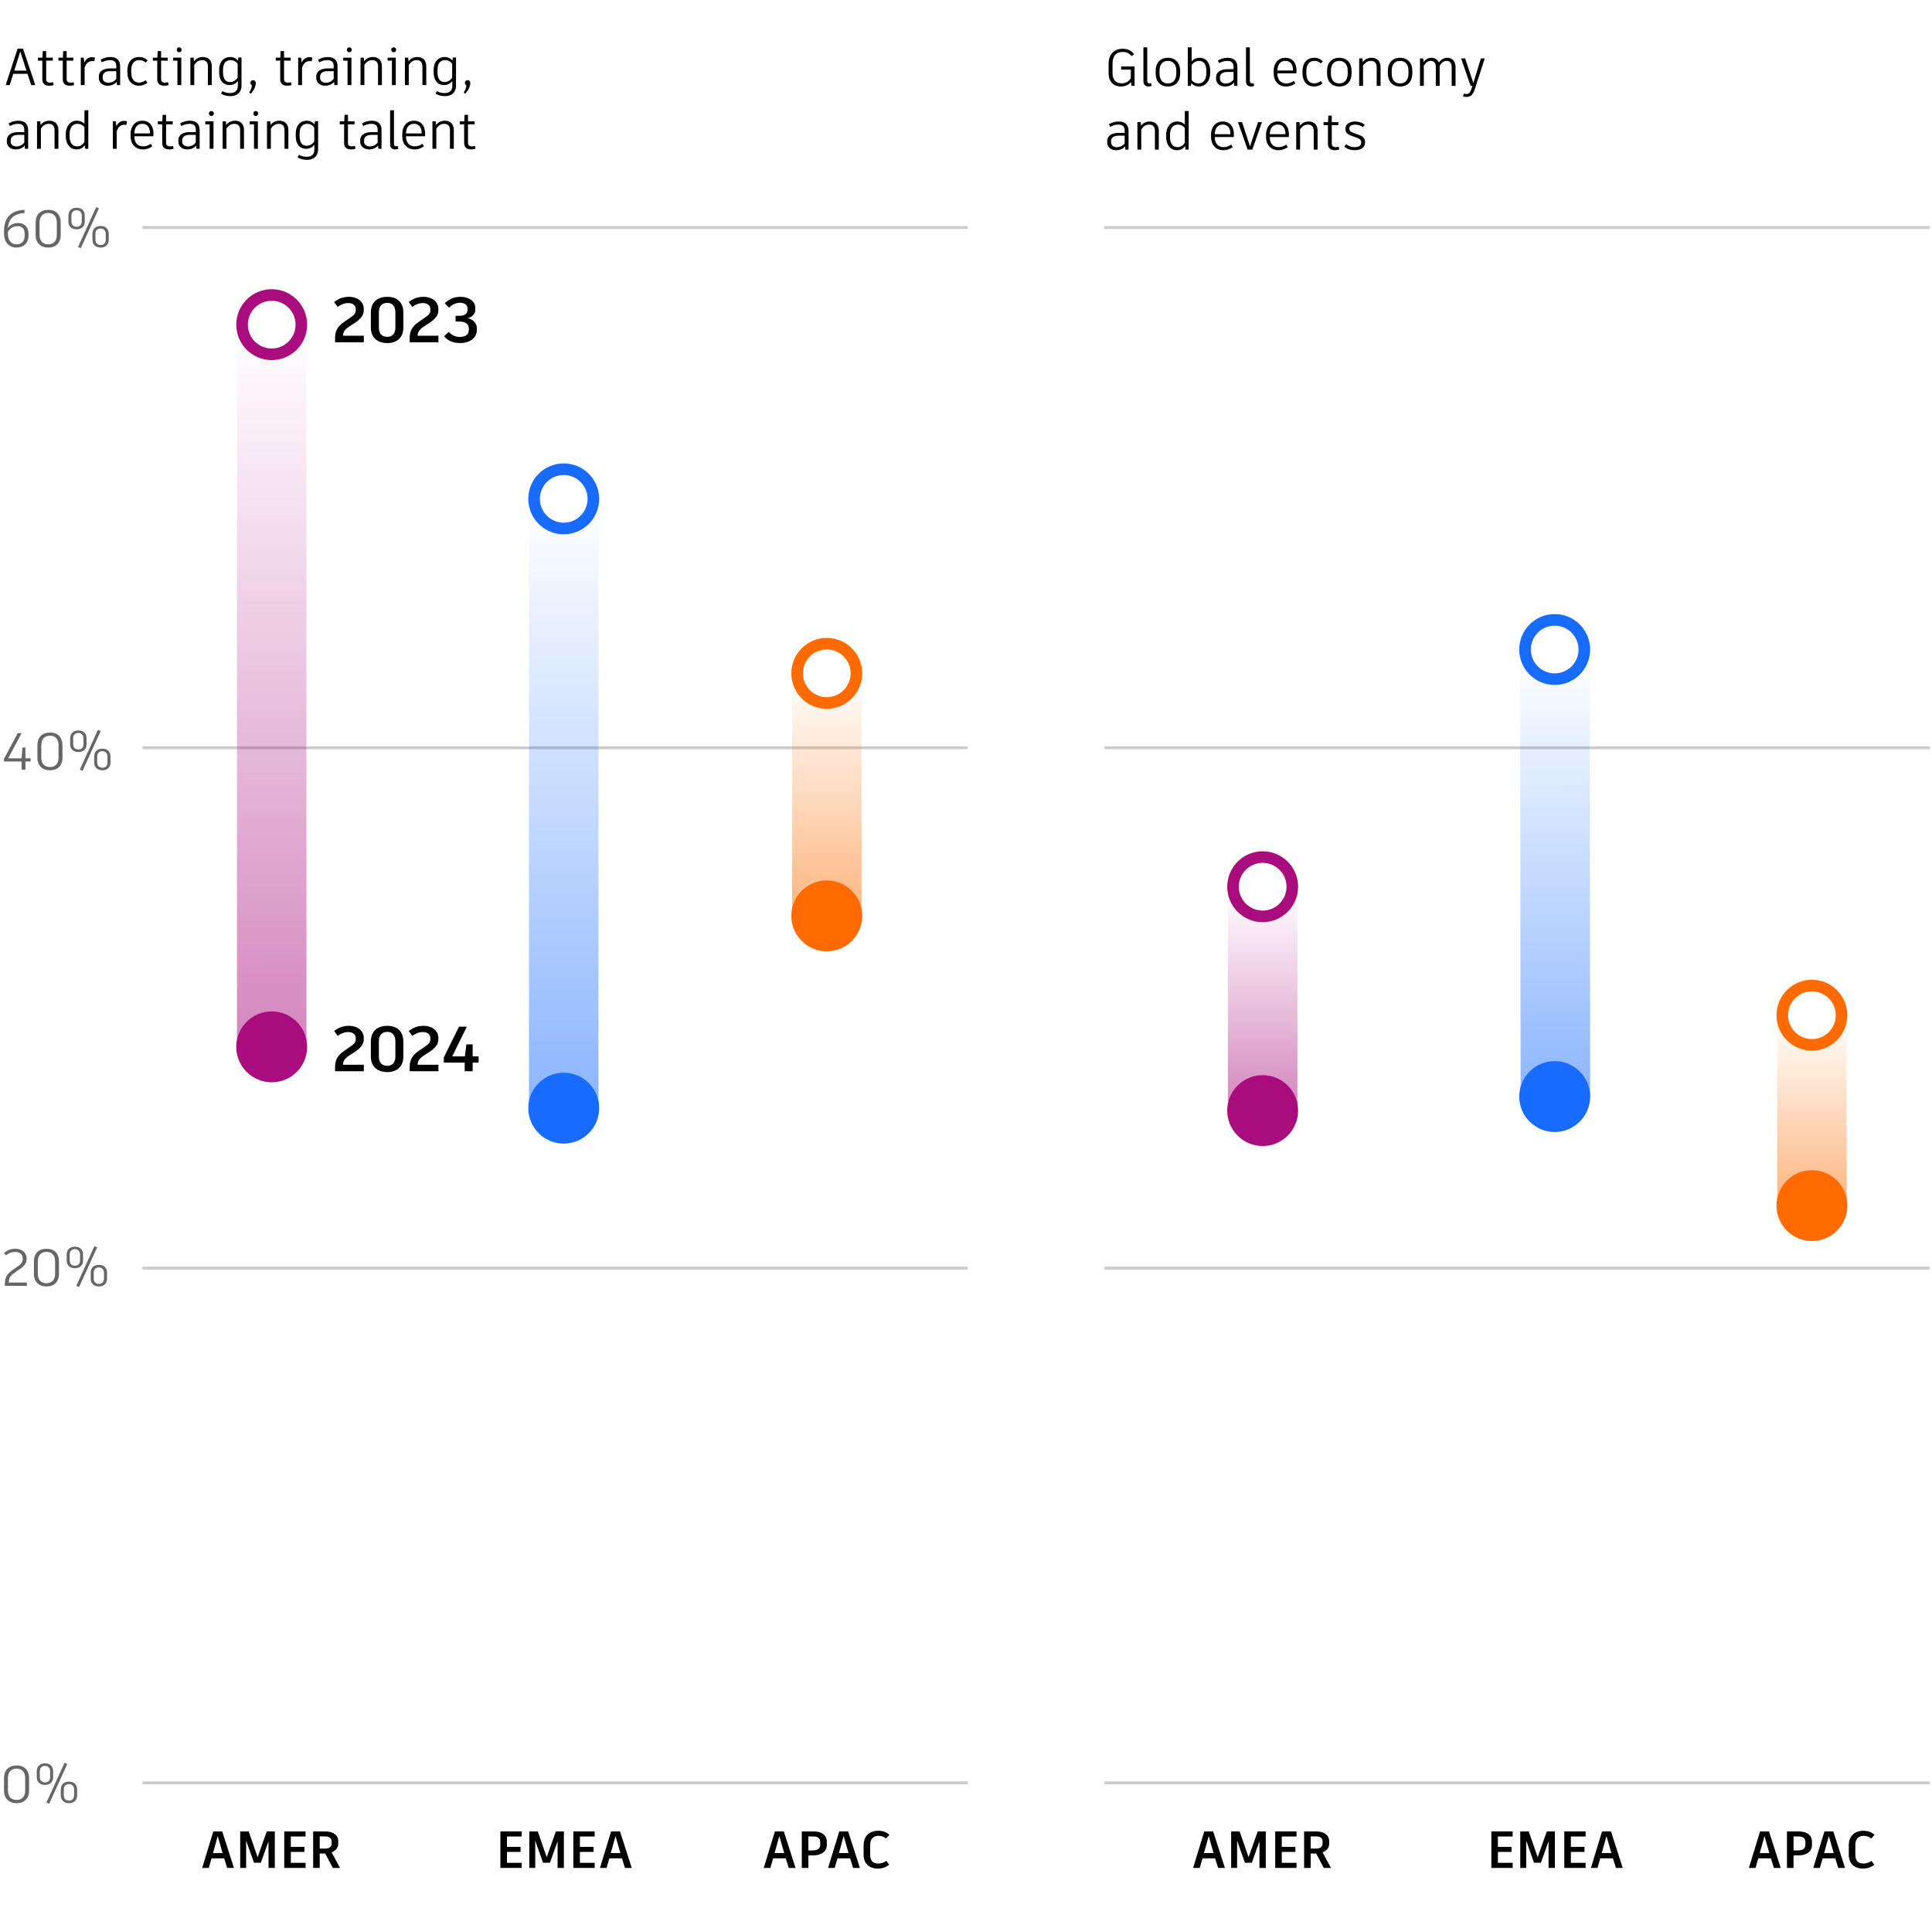 <?xml version="1.0" encoding="UTF-8"?><svg xmlns="http://www.w3.org/2000/svg" width="960" height="958" xmlns:xlink="http://www.w3.org/1999/xlink" viewBox="0 0 960 958"><defs><linearGradient id="uuid-c641d802-cd61-483d-9a63-18910b3fe7f5" x1="2391.938" y1="1310.969" x2="2753.691" y2="1310.969" gradientTransform="translate(-1175.96 -2230.611) rotate(90) scale(1 -1)" gradientUnits="userSpaceOnUse"><stop offset="0" stop-color="#a90c7c" stop-opacity="0"/><stop offset="1" stop-color="#a90c7c"/></linearGradient><linearGradient id="uuid-613954ee-34a1-44e4-b0f0-3cf4997732ac" x1="2525.302" y1="1586.774" x2="2645.825" y2="1586.774" gradientTransform="translate(-1175.96 -2190.703) rotate(90) scale(1 -1)" gradientUnits="userSpaceOnUse"><stop offset="0" stop-color="#ff6b00" stop-opacity="0"/><stop offset="1" stop-color="#ff6b00"/></linearGradient><linearGradient id="uuid-0a05491f-e4e8-4432-9af7-9419cb9922ce" x1="2435.525" y1="1456.071" x2="2738.302" y2="1456.071" gradientTransform="translate(-1175.96 -2187.627) rotate(90) scale(1 -1)" gradientUnits="userSpaceOnUse"><stop offset="0" stop-color="#186bff" stop-opacity="0"/><stop offset="1" stop-color="#186bff"/></linearGradient><linearGradient id="uuid-46537d21-d178-4962-99d5-59d0ef89e47b" x1="2613.892" y1="1803.37" x2="2723.62" y2="1803.37" gradientTransform="translate(-1175.96 -2171.735) rotate(90) scale(1 -1)" xlink:href="#uuid-c641d802-cd61-483d-9a63-18910b3fe7f5"/><linearGradient id="uuid-288d4377-9968-41bc-bd78-1c23c5e9dfcf" x1="2630.194" y1="2076.293" x2="2724.802" y2="2076.293" gradientTransform="translate(-1175.96 -2125.703) rotate(90) scale(1 -1)" xlink:href="#uuid-613954ee-34a1-44e4-b0f0-3cf4997732ac"/><linearGradient id="uuid-4cfce569-edc0-4bc7-bd5a-e581a4b6307f" x1="2491.032" y1="1948.676" x2="2750.616" y2="1948.676" gradientTransform="translate(-1178.422 -1811.271) rotate(89.936) scale(.858 -1)" xlink:href="#uuid-0a05491f-e4e8-4432-9af7-9419cb9922ce"/></defs><g id="uuid-28febecc-dae0-4827-ba22-1f53b7d6dbe3"><rect width="960" height="958" fill="#fff" stroke-width="0"/></g><g id="uuid-b6682db8-22ed-4661-98d4-626fef57d43b"><path d="M70.765,885.934h410.094" fill="none" stroke="#ccc" stroke-miterlimit="10" stroke-width="1.439"/><path d="M70.765,630.158h410.094" fill="none" stroke="#ccc" stroke-miterlimit="10" stroke-width="1.439"/><path d="M70.765,371.602h410.094" fill="none" stroke="#ccc" stroke-miterlimit="10" stroke-width="1.439"/><path d="M70.765,113.046h410.094" fill="none" stroke="#ccc" stroke-miterlimit="10" stroke-width="1.439"/><path d="M548.768,885.934h410.094" fill="none" stroke="#ccc" stroke-miterlimit="10" stroke-width="1.439"/><path d="M548.768,630.158h410.094" fill="none" stroke="#ccc" stroke-miterlimit="10" stroke-width="1.439"/><path d="M548.768,371.602h410.094" fill="none" stroke="#ccc" stroke-miterlimit="10" stroke-width="1.439"/><path d="M548.768,113.046h410.094" fill="none" stroke="#ccc" stroke-miterlimit="10" stroke-width="1.439"/></g><g id="uuid-44edcd94-b09d-4e74-b550-b974dc6db677"><line x1="135.01" y1="161.327" x2="135.01" y2="523.079" fill="none" opacity=".5" stroke="url(#uuid-c641d802-cd61-483d-9a63-18910b3fe7f5)" stroke-miterlimit="10" stroke-width="34.533"/><path d="M135.01,176.061c-8.124,0-14.733-6.609-14.733-14.734s6.609-14.733,14.733-14.733,14.734,6.609,14.734,14.733-6.609,14.734-14.734,14.734Z" fill="#fff" stroke-width="0"/><path d="M135.01,149.471c6.537,0,11.856,5.319,11.856,11.856s-5.319,11.856-11.856,11.856-11.856-5.319-11.856-11.856,5.319-11.856,11.856-11.856M135.01,143.715c-9.727,0-17.612,7.885-17.612,17.612s7.885,17.612,17.612,17.612,17.612-7.885,17.612-17.612-7.885-17.612-17.612-17.612h0Z" fill="#a90c7c" stroke-width="0"/><circle cx="135.01" cy="520.21" r="17.612" fill="#a90c7c" stroke-width="0"/><line x1="410.814" y1="334.599" x2="410.814" y2="455.121" fill="none" opacity=".5" stroke="url(#uuid-613954ee-34a1-44e4-b0f0-3cf4997732ac)" stroke-miterlimit="10" stroke-width="34.533"/><path d="M410.815,349.332c-8.124,0-14.733-6.609-14.733-14.733s6.609-14.734,14.733-14.734,14.733,6.609,14.733,14.734-6.609,14.733-14.733,14.733Z" fill="#fff" stroke-width="0"/><path d="M410.815,322.742c6.537,0,11.856,5.319,11.856,11.856s-5.319,11.856-11.856,11.856-11.856-5.319-11.856-11.856,5.319-11.856,11.856-11.856M410.815,316.987c-9.727,0-17.612,7.885-17.612,17.612s7.885,17.612,17.612,17.612,17.612-7.885,17.612-17.612-7.885-17.612-17.612-17.612h0Z" fill="#ff6b00" stroke-width="0"/><circle cx="410.815" cy="455.122" r="17.612" fill="#ff6b00" stroke-width="0"/><line x1="280.111" y1="247.898" x2="280.111" y2="550.675" fill="none" opacity=".5" stroke="url(#uuid-0a05491f-e4e8-4432-9af7-9419cb9922ce)" stroke-miterlimit="10" stroke-width="34.533"/><path d="M280.111,262.631c-8.124,0-14.733-6.609-14.733-14.733s6.609-14.733,14.733-14.733,14.734,6.609,14.734,14.733-6.609,14.733-14.734,14.733Z" fill="#fff" stroke-width="0"/><path d="M280.111,236.042c6.537,0,11.856,5.319,11.856,11.856s-5.319,11.856-11.856,11.856-11.856-5.319-11.856-11.856,5.319-11.856,11.856-11.856M280.111,230.286c-9.727,0-17.612,7.885-17.612,17.612s7.885,17.612,17.612,17.612,17.612-7.885,17.612-17.612-7.885-17.612-17.612-17.612h0Z" fill="#186bff" stroke-width="0"/><circle cx="280.111" cy="550.675" r="17.612" fill="#186bff" stroke-width="0"/><line x1="627.411" y1="442.157" x2="627.411" y2="551.885" fill="none" opacity=".5" stroke="url(#uuid-46537d21-d178-4962-99d5-59d0ef89e47b)" stroke-miterlimit="10" stroke-width="34.533"/><path d="M627.41,455.376c-8.124,0-14.733-6.609-14.733-14.734s6.609-14.733,14.733-14.733,14.733,6.609,14.733,14.733-6.609,14.734-14.733,14.734Z" fill="#fff" stroke-width="0"/><path d="M627.41,428.786c6.537,0,11.856,5.319,11.856,11.856s-5.319,11.856-11.856,11.856-11.856-5.319-11.856-11.856,5.319-11.856,11.856-11.856M627.41,423.03c-9.727,0-17.612,7.885-17.612,17.612s7.885,17.612,17.612,17.612,17.612-7.885,17.612-17.612-7.885-17.612-17.612-17.612h0Z" fill="#a90c7c" stroke-width="0"/><circle cx="627.411" cy="551.885" r="17.612" fill="#a90c7c" stroke-width="0"/><line x1="900.333" y1="504.491" x2="900.333" y2="599.098" fill="none" opacity=".5" stroke="url(#uuid-288d4377-9968-41bc-bd78-1c23c5e9dfcf)" stroke-miterlimit="10" stroke-width="34.533"/><path d="M900.336,519.225c-8.124,0-14.733-6.609-14.733-14.733s6.609-14.734,14.733-14.734,14.733,6.609,14.733,14.734-6.609,14.733-14.733,14.733Z" fill="#fff" stroke-width="0"/><path d="M900.336,492.635c6.538,0,11.856,5.319,11.856,11.856s-5.319,11.856-11.856,11.856-11.856-5.319-11.856-11.856,5.319-11.856,11.856-11.856M900.336,486.879c-9.727,0-17.612,7.885-17.612,17.612s7.885,17.612,17.612,17.612,17.612-7.885,17.612-17.612-7.885-17.612-17.612-17.612h0Z" fill="#ff6b00" stroke-width="0"/><circle cx="900.336" cy="599.098" r="17.612" fill="#ff6b00" stroke-width="0"/><line x1="772.63" y1="323.369" x2="772.878" y2="546.04" fill="none" opacity=".5" stroke="url(#uuid-4cfce569-edc0-4bc7-bd5a-e581a4b6307f)" stroke-miterlimit="10" stroke-width="34.533"/><path d="M772.512,337.499c-8.124,0-14.733-6.609-14.733-14.733s6.609-14.733,14.733-14.733,14.733,6.609,14.733,14.733-6.609,14.733-14.733,14.733Z" fill="#fff" stroke-width="0"/><path d="M772.512,310.91c6.537,0,11.856,5.319,11.856,11.856s-5.319,11.856-11.856,11.856-11.856-5.319-11.856-11.856,5.319-11.856,11.856-11.856M772.512,305.154c-9.727,0-17.612,7.885-17.612,17.612s7.885,17.612,17.612,17.612,17.612-7.885,17.612-17.612-7.885-17.612-17.612-17.612h0Z" fill="#186bff" stroke-width="0"/><circle cx="772.512" cy="544.916" r="17.612" fill="#186bff" stroke-width="0"/></g><g id="uuid-bec47d2f-9dc6-41aa-9857-902883588dc2"><path d="M603.779,923.459h-6.266l-1.373,4.765h-3.288l5.541-18.126h4.428l5.826,18.126h-3.366l-1.502-4.765ZM598.238,920.844h4.765l-2.408-8.468-2.356,8.468Z" fill="#000" stroke-width="0"/><path d="M628.951,910.098v18.126h-3.134v-13.231l-3.78,10.616v.025h-3.444l-3.884-10.979v13.568h-2.952v-18.126h4.221l4.428,12.792,4.532-12.74v-.052h4.014Z" fill="#000" stroke-width="0"/><path d="M636.909,912.61v5.153h6.759v2.512h-6.759v5.411h7.328v2.538h-10.591v-18.126h10.591v2.512h-7.328Z" fill="#000" stroke-width="0"/><path d="M653.99,921.051h-2.719v7.173h-3.263v-18.126h6.111c3.807,0,6.344,1.812,6.344,4.79v1.347c0,2.019-1.269,3.47-3.288,4.247l4.169,7.742h-3.573l-3.781-7.173ZM651.271,918.617h2.745c1.941,0,3.159-.881,3.159-2.46v-1.113c0-1.632-1.243-2.486-3.186-2.486h-2.719v6.06Z" fill="#000" stroke-width="0"/><path d="M879.952,923.461h-6.266l-1.373,4.765h-3.288l5.541-18.126h4.428l5.826,18.126h-3.366l-1.502-4.765ZM874.411,920.846h4.765l-2.408-8.468-2.356,8.468Z" fill="#000" stroke-width="0"/><path d="M900.361,915.279v1.502c0,3.314-2.745,5.231-6.889,5.231h-2.278v6.215h-3.263v-18.126h5.981c3.91,0,6.448,1.839,6.448,5.179ZM897.098,915.434c0-1.968-1.295-2.848-3.341-2.848h-2.563v6.939h2.175c2.331,0,3.729-.855,3.729-2.927v-1.165Z" fill="#000" stroke-width="0"/><path d="M911.924,923.461h-6.266l-1.373,4.765h-3.288l5.541-18.126h4.428l5.826,18.126h-3.366l-1.502-4.765ZM906.383,920.846h4.765l-2.408-8.468-2.356,8.468Z" fill="#000" stroke-width="0"/><path d="M918.645,921.752v-4.765c0-4.428,2.745-7.225,7.276-7.225,2.563,0,4.169.855,5.567,1.969l-1.657,1.864c-1.036-.751-2.149-1.321-3.807-1.321-2.642,0-4.117,1.632-4.117,4.532v4.894c0,2.849,1.32,4.351,3.962,4.351,1.786,0,3.056-.622,4.091-1.321l1.373,1.942c-1.218.958-3.159,1.891-5.542,1.891-4.557,0-7.146-2.719-7.146-6.811Z" fill="#000" stroke-width="0"/><path d="M744.306,912.61v5.153h6.759v2.512h-6.759v5.411h7.328v2.538h-10.591v-18.126h10.591v2.512h-7.328Z" fill="#000" stroke-width="0"/><path d="M772.599,910.098v18.126h-3.134v-13.231l-3.78,10.616v.025h-3.444l-3.884-10.979v13.568h-2.952v-18.126h4.221l4.428,12.792,4.532-12.74v-.052h4.014Z" fill="#000" stroke-width="0"/><path d="M780.557,912.61v5.153h6.759v2.512h-6.759v5.411h7.328v2.538h-10.591v-18.126h10.591v2.512h-7.328Z" fill="#000" stroke-width="0"/><path d="M801.444,923.459h-6.266l-1.373,4.765h-3.288l5.541-18.126h4.428l5.826,18.126h-3.366l-1.502-4.765ZM795.903,920.844h4.765l-2.408-8.468-2.356,8.468Z" fill="#000" stroke-width="0"/><path d="M111.378,923.461h-6.266l-1.373,4.765h-3.288l5.541-18.126h4.428l5.826,18.126h-3.366l-1.502-4.765ZM105.837,920.846h4.765l-2.408-8.468-2.356,8.468Z" fill="#000" stroke-width="0"/><path d="M136.551,910.1v18.126h-3.134v-13.231l-3.78,10.616v.025h-3.444l-3.884-10.979v13.568h-2.952v-18.126h4.221l4.428,12.792,4.532-12.74v-.052h4.014Z" fill="#000" stroke-width="0"/><path d="M144.509,912.612v5.153h6.759v2.512h-6.759v5.411h7.328v2.538h-10.591v-18.126h10.591v2.512h-7.328Z" fill="#000" stroke-width="0"/><path d="M161.589,921.053h-2.719v7.173h-3.263v-18.126h6.111c3.807,0,6.344,1.812,6.344,4.79v1.347c0,2.019-1.269,3.47-3.288,4.247l4.169,7.742h-3.573l-3.781-7.173ZM158.87,918.619h2.745c1.941,0,3.159-.881,3.159-2.46v-1.113c0-1.632-1.243-2.486-3.186-2.486h-2.719v6.06Z" fill="#000" stroke-width="0"/><path d="M390.432,923.459h-6.266l-1.373,4.765h-3.288l5.541-18.126h4.428l5.826,18.126h-3.366l-1.502-4.765ZM384.891,920.844h4.765l-2.408-8.468-2.356,8.468Z" fill="#000" stroke-width="0"/><path d="M410.841,915.277v1.502c0,3.314-2.745,5.231-6.889,5.231h-2.278v6.215h-3.263v-18.126h5.981c3.91,0,6.448,1.839,6.448,5.179ZM407.578,915.432c0-1.968-1.295-2.848-3.341-2.848h-2.563v6.939h2.175c2.331,0,3.729-.855,3.729-2.927v-1.165Z" fill="#000" stroke-width="0"/><path d="M422.405,923.459h-6.266l-1.373,4.765h-3.288l5.541-18.126h4.428l5.826,18.126h-3.366l-1.502-4.765ZM416.863,920.844h4.765l-2.408-8.468-2.356,8.468Z" fill="#000" stroke-width="0"/><path d="M429.125,921.75v-4.765c0-4.428,2.745-7.225,7.276-7.225,2.563,0,4.169.855,5.567,1.969l-1.657,1.864c-1.036-.751-2.149-1.321-3.807-1.321-2.642,0-4.117,1.632-4.117,4.532v4.894c0,2.849,1.32,4.351,3.962,4.351,1.786,0,3.056-.622,4.091-1.321l1.373,1.942c-1.218.958-3.159,1.891-5.542,1.891-4.557,0-7.146-2.719-7.146-6.811Z" fill="#000" stroke-width="0"/><path d="M251.905,912.61v5.153h6.759v2.512h-6.759v5.411h7.328v2.538h-10.591v-18.126h10.591v2.512h-7.328Z" fill="#000" stroke-width="0"/><path d="M280.197,910.098v18.126h-3.134v-13.231l-3.78,10.616v.025h-3.444l-3.884-10.979v13.568h-2.952v-18.126h4.221l4.428,12.792,4.532-12.74v-.052h4.014Z" fill="#000" stroke-width="0"/><path d="M288.156,912.61v5.153h6.759v2.512h-6.759v5.411h7.328v2.538h-10.591v-18.126h10.591v2.512h-7.328Z" fill="#000" stroke-width="0"/><path d="M309.042,923.459h-6.266l-1.373,4.765h-3.288l5.541-18.126h4.428l5.826,18.126h-3.366l-1.502-4.765ZM303.501,920.844h4.765l-2.408-8.468-2.356,8.468Z" fill="#000" stroke-width="0"/><path d="M13.652,36.696h-7.069l-1.761,5.593h-1.994l5.931-18.126h2.667l6.11,18.126h-2.019l-1.864-5.593ZM7.101,35.09h6.033l-3.056-9.504-2.978,9.504Z" fill="#000" stroke-width="0"/><path d="M26.649,42.288c-.544.155-1.32.31-2.098.31-2.253,0-3.522-1.035-3.522-3.185v-9.271h-2.175v-1.502h2.227l.155-3.236h1.709v3.236h3.289v1.502h-3.289v9.192c0,1.14.674,1.735,1.942,1.735.621,0,1.113-.103,1.527-.207l.233,1.424Z" fill="#000" stroke-width="0"/><path d="M36.825,42.288c-.544.155-1.32.31-2.098.31-2.253,0-3.522-1.035-3.522-3.185v-9.271h-2.175v-1.502h2.227l.155-3.236h1.709v3.236h3.289v1.502h-3.289v9.192c0,1.14.674,1.735,1.942,1.735.621,0,1.113-.103,1.527-.207l.233,1.424Z" fill="#000" stroke-width="0"/><path d="M47.181,28.642l-.336,1.812c-.26-.077-.57-.103-.933-.103-1.709,0-3.107.855-3.858,3.314v8.623h-1.916v-13.646h1.45l.31,2.46c.803-1.941,2.331-2.692,3.78-2.692.699,0,1.166.129,1.502.232Z" fill="#000" stroke-width="0"/><path d="M59.699,32.914v9.374h-1.58l-.129-1.605c-1.218,1.347-2.693,1.916-4.481,1.916-2.33,0-4.401-1.424-4.401-3.807v-.855c0-2.356,2.123-3.936,5.516-3.936h3.159v-1.14c0-1.993-.984-2.978-3.056-2.978-1.605,0-2.797.414-4.117,1.088l-.622-1.295c1.27-.751,2.9-1.347,4.868-1.347,3.289,0,4.843,1.787,4.843,4.583ZM57.782,39.181v-3.807h-3.03c-2.356,0-3.728.933-3.728,2.719v.57c0,1.476,1.088,2.434,2.797,2.434,1.579,0,2.978-.621,3.962-1.916Z" fill="#000" stroke-width="0"/><path d="M63.295,36.022v-1.139c0-3.755,1.994-6.552,5.826-6.552,1.762,0,3.107.596,4.273,1.709l-.984,1.088c-.906-.803-1.864-1.243-3.237-1.243-2.563,0-3.961,1.916-3.961,4.945v1.218c0,3.107,1.346,4.997,3.909,4.997,1.398,0,2.383-.544,3.263-1.19l.881,1.242c-1.062.855-2.563,1.502-4.169,1.502-3.755,0-5.801-2.744-5.801-6.577Z" fill="#000" stroke-width="0"/><path d="M83.757,42.288c-.544.155-1.32.31-2.098.31-2.253,0-3.522-1.035-3.522-3.185v-9.271h-2.175v-1.502h2.227l.155-3.236h1.709v3.236h3.289v1.502h-3.289v9.192c0,1.14.674,1.735,1.942,1.735.621,0,1.113-.103,1.527-.207l.233,1.424Z" fill="#000" stroke-width="0"/><path d="M90.077,28.642v13.646h-1.917v-12.145h-2.148v-1.502h4.065ZM87.798,24.732c0-.673.544-1.217,1.217-1.217.699,0,1.243.544,1.243,1.217,0,.699-.544,1.243-1.243,1.243-.673,0-1.217-.544-1.217-1.243Z" fill="#000" stroke-width="0"/><path d="M105.227,32.889v9.399h-1.917v-9.244c0-2.201-1.087-3.159-2.874-3.159-1.709,0-2.978.906-3.91,2.408v9.995h-1.916v-13.646h1.632l.155,1.812c1.01-1.32,2.434-2.123,4.453-2.123,2.563,0,4.377,1.605,4.377,4.558Z" fill="#000" stroke-width="0"/><path d="M120.006,28.565v14.06c0,3.263-2.201,5.152-5.489,5.152-1.942,0-3.444-.466-4.713-1.242l.673-1.243c1.166.596,2.253.958,3.91.958,2.435,0,3.781-1.243,3.781-3.703v-2.227c-.984,1.165-2.331,1.968-4.092,1.968-2.745,0-5.179-1.812-5.179-6.344v-1.218c0-4.401,2.615-6.396,5.386-6.396,1.735,0,2.978.647,3.962,1.787l.155-1.554h1.605ZM118.09,38.612v-6.811c-.828-1.243-1.916-1.916-3.522-1.916-2.019,0-3.755,1.165-3.755,4.79v1.243c0,3.651,1.554,4.843,3.496,4.843,1.579,0,2.874-.829,3.78-2.149Z" fill="#000" stroke-width="0"/><path d="M123.825,45.965c.958-1.347,1.269-2.485,1.347-3.599-.467-.233-.751-.596-.751-1.218,0-.751.621-1.32,1.347-1.32.75,0,1.32.544,1.32,1.32,0,1.45-.544,3.237-2.486,5.412l-.776-.596Z" fill="#000" stroke-width="0"/><path d="M144.853,42.288c-.544.155-1.32.31-2.098.31-2.253,0-3.522-1.035-3.522-3.185v-9.271h-2.175v-1.502h2.227l.155-3.236h1.709v3.236h3.289v1.502h-3.289v9.192c0,1.14.674,1.735,1.942,1.735.621,0,1.113-.103,1.527-.207l.233,1.424Z" fill="#000" stroke-width="0"/><path d="M155.209,28.642l-.336,1.812c-.259-.077-.57-.103-.933-.103-1.709,0-3.107.855-3.858,3.314v8.623h-1.916v-13.646h1.45l.31,2.46c.803-1.941,2.331-2.692,3.78-2.692.699,0,1.166.129,1.502.232Z" fill="#000" stroke-width="0"/><path d="M167.726,32.914v9.374h-1.58l-.129-1.605c-1.218,1.347-2.693,1.916-4.481,1.916-2.33,0-4.401-1.424-4.401-3.807v-.855c0-2.356,2.123-3.936,5.516-3.936h3.159v-1.14c0-1.993-.984-2.978-3.056-2.978-1.605,0-2.797.414-4.117,1.088l-.622-1.295c1.27-.751,2.9-1.347,4.868-1.347,3.289,0,4.843,1.787,4.843,4.583ZM165.81,39.181v-3.807h-3.03c-2.356,0-3.728.933-3.728,2.719v.57c0,1.476,1.088,2.434,2.797,2.434,1.579,0,2.978-.621,3.962-1.916Z" fill="#000" stroke-width="0"/><path d="M174.614,28.642v13.646h-1.917v-12.145h-2.148v-1.502h4.065ZM172.335,24.732c0-.673.544-1.217,1.217-1.217.699,0,1.243.544,1.243,1.217,0,.699-.544,1.243-1.243,1.243-.673,0-1.217-.544-1.217-1.243Z" fill="#000" stroke-width="0"/><path d="M189.764,32.889v9.399h-1.917v-9.244c0-2.201-1.087-3.159-2.874-3.159-1.709,0-2.978.906-3.91,2.408v9.995h-1.916v-13.646h1.632l.155,1.812c1.01-1.32,2.434-2.123,4.453-2.123,2.563,0,4.377,1.605,4.377,4.558Z" fill="#000" stroke-width="0"/><path d="M196.664,28.642v13.646h-1.917v-12.145h-2.148v-1.502h4.065ZM194.385,24.732c0-.673.544-1.217,1.217-1.217.699,0,1.243.544,1.243,1.217,0,.699-.544,1.243-1.243,1.243-.673,0-1.217-.544-1.217-1.243Z" fill="#000" stroke-width="0"/><path d="M211.814,32.889v9.399h-1.917v-9.244c0-2.201-1.087-3.159-2.874-3.159-1.709,0-2.978.906-3.91,2.408v9.995h-1.916v-13.646h1.632l.155,1.812c1.01-1.32,2.434-2.123,4.453-2.123,2.563,0,4.377,1.605,4.377,4.558Z" fill="#000" stroke-width="0"/><path d="M226.593,28.565v14.06c0,3.263-2.201,5.152-5.489,5.152-1.942,0-3.444-.466-4.713-1.242l.673-1.243c1.166.596,2.253.958,3.91.958,2.435,0,3.781-1.243,3.781-3.703v-2.227c-.984,1.165-2.331,1.968-4.092,1.968-2.745,0-5.179-1.812-5.179-6.344v-1.218c0-4.401,2.615-6.396,5.386-6.396,1.735,0,2.978.647,3.962,1.787l.155-1.554h1.605ZM224.677,38.612v-6.811c-.828-1.243-1.916-1.916-3.522-1.916-2.019,0-3.755,1.165-3.755,4.79v1.243c0,3.651,1.554,4.843,3.496,4.843,1.579,0,2.874-.829,3.78-2.149Z" fill="#000" stroke-width="0"/><path d="M230.411,45.965c.958-1.347,1.269-2.485,1.347-3.599-.467-.233-.751-.596-.751-1.218,0-.751.621-1.32,1.347-1.32.75,0,1.32.544,1.32,1.32,0,1.45-.544,3.237-2.486,5.412l-.776-.596Z" fill="#000" stroke-width="0"/><path d="M13.989,64.57v9.374h-1.58l-.129-1.605c-1.218,1.347-2.693,1.916-4.479,1.916-2.331,0-4.402-1.424-4.402-3.807v-.855c0-2.356,2.123-3.936,5.516-3.936h3.159v-1.14c0-1.993-.984-2.978-3.056-2.978-1.605,0-2.797.414-4.117,1.088l-.622-1.295c1.27-.751,2.9-1.347,4.868-1.347,3.289,0,4.843,1.787,4.843,4.583ZM12.072,70.836v-3.807h-3.03c-2.356,0-3.728.933-3.728,2.719v.57c0,1.476,1.088,2.434,2.797,2.434,1.579,0,2.978-.621,3.962-1.916Z" fill="#000" stroke-width="0"/><path d="M29.018,64.544v9.399h-1.917v-9.244c0-2.201-1.087-3.159-2.874-3.159-1.709,0-2.978.906-3.91,2.408v9.995h-1.916v-13.646h1.632l.155,1.812c1.01-1.32,2.434-2.123,4.453-2.123,2.563,0,4.377,1.605,4.377,4.558Z" fill="#000" stroke-width="0"/><path d="M43.876,54.782v19.162h-1.554l-.207-1.735c-.958,1.27-2.253,2.046-4.065,2.046-3.263,0-5.36-2.667-5.36-6.447v-1.32c0-3.6,2.071-6.5,5.489-6.5,1.554,0,2.771.492,3.781,1.527v-6.732h1.916ZM41.96,70.551v-7.354c-.777-1.01-1.969-1.657-3.522-1.657-2.485,0-3.832,2.046-3.832,4.894v1.425c0,3.056,1.372,4.868,3.703,4.868,1.657,0,2.745-.803,3.651-2.176Z" fill="#000" stroke-width="0"/><path d="M63.119,60.297l-.336,1.812c-.259-.077-.57-.103-.933-.103-1.709,0-3.107.855-3.858,3.314v8.623h-1.916v-13.646h1.45l.31,2.46c.803-1.941,2.331-2.692,3.78-2.692.699,0,1.166.129,1.502.232Z" fill="#000" stroke-width="0"/><path d="M66.76,67.703v.052c0,3.211,1.631,4.972,4.428,4.972,1.605,0,2.692-.596,3.728-1.27l.751,1.243c-1.062.829-2.693,1.554-4.583,1.554-3.885,0-6.189-2.771-6.189-6.499v-1.347c0-3.573,2.201-6.422,5.801-6.422,3.47,0,5.567,2.408,5.567,6.5,0,.44-.026.906-.078,1.217h-9.425ZM66.76,66.305h7.768v-.182c0-2.848-1.372-4.609-3.832-4.609-2.486,0-3.91,1.865-3.936,4.791Z" fill="#000" stroke-width="0"/><path d="M86.232,73.944c-.544.155-1.32.31-2.098.31-2.253,0-3.522-1.035-3.522-3.185v-9.271h-2.175v-1.502h2.227l.155-3.236h1.709v3.236h3.289v1.502h-3.289v9.192c0,1.14.674,1.735,1.942,1.735.621,0,1.113-.103,1.527-.207l.233,1.424Z" fill="#000" stroke-width="0"/><path d="M99.2,64.57v9.374h-1.58l-.129-1.605c-1.218,1.347-2.693,1.916-4.479,1.916-2.331,0-4.402-1.424-4.402-3.807v-.855c0-2.356,2.123-3.936,5.516-3.936h3.159v-1.14c0-1.993-.984-2.978-3.056-2.978-1.605,0-2.797.414-4.117,1.088l-.622-1.295c1.27-.751,2.9-1.347,4.868-1.347,3.289,0,4.843,1.787,4.843,4.583ZM97.284,70.836v-3.807h-3.03c-2.356,0-3.728.933-3.728,2.719v.57c0,1.476,1.088,2.434,2.797,2.434,1.579,0,2.978-.621,3.962-1.916Z" fill="#000" stroke-width="0"/><path d="M106.088,60.297v13.646h-1.917v-12.145h-2.148v-1.502h4.065ZM103.809,56.387c0-.673.544-1.217,1.217-1.217.699,0,1.243.544,1.243,1.217,0,.699-.544,1.243-1.243,1.243-.673,0-1.217-.544-1.217-1.243Z" fill="#000" stroke-width="0"/><path d="M121.238,64.544v9.399h-1.917v-9.244c0-2.201-1.087-3.159-2.874-3.159-1.709,0-2.978.906-3.91,2.408v9.995h-1.916v-13.646h1.632l.155,1.812c1.01-1.32,2.434-2.123,4.453-2.123,2.563,0,4.377,1.605,4.377,4.558Z" fill="#000" stroke-width="0"/><path d="M128.138,60.297v13.646h-1.917v-12.145h-2.148v-1.502h4.065ZM125.859,56.387c0-.673.544-1.217,1.217-1.217.699,0,1.243.544,1.243,1.217,0,.699-.544,1.243-1.243,1.243-.673,0-1.217-.544-1.217-1.243Z" fill="#000" stroke-width="0"/><path d="M143.287,64.544v9.399h-1.917v-9.244c0-2.201-1.087-3.159-2.874-3.159-1.709,0-2.978.906-3.91,2.408v9.995h-1.916v-13.646h1.632l.155,1.812c1.01-1.32,2.434-2.123,4.453-2.123,2.563,0,4.377,1.605,4.377,4.558Z" fill="#000" stroke-width="0"/><path d="M158.067,60.22v14.06c0,3.263-2.201,5.152-5.489,5.152-1.942,0-3.444-.466-4.713-1.242l.673-1.243c1.166.596,2.253.958,3.91.958,2.435,0,3.781-1.243,3.781-3.703v-2.227c-.984,1.165-2.331,1.968-4.092,1.968-2.745,0-5.179-1.812-5.179-6.344v-1.218c0-4.401,2.615-6.396,5.386-6.396,1.735,0,2.978.647,3.962,1.787l.155-1.554h1.605ZM156.151,70.267v-6.811c-.828-1.243-1.916-1.916-3.522-1.916-2.019,0-3.755,1.165-3.755,4.79v1.243c0,3.651,1.554,4.843,3.496,4.843,1.579,0,2.874-.829,3.78-2.149Z" fill="#000" stroke-width="0"/><path d="M176.612,73.944c-.544.155-1.32.31-2.098.31-2.253,0-3.522-1.035-3.522-3.185v-9.271h-2.175v-1.502h2.227l.155-3.236h1.709v3.236h3.289v1.502h-3.289v9.192c0,1.14.674,1.735,1.942,1.735.621,0,1.113-.103,1.527-.207l.233,1.424Z" fill="#000" stroke-width="0"/><path d="M189.579,64.57v9.374h-1.58l-.129-1.605c-1.218,1.347-2.693,1.916-4.481,1.916-2.33,0-4.401-1.424-4.401-3.807v-.855c0-2.356,2.123-3.936,5.516-3.936h3.159v-1.14c0-1.993-.984-2.978-3.056-2.978-1.605,0-2.797.414-4.117,1.088l-.622-1.295c1.27-.751,2.9-1.347,4.868-1.347,3.289,0,4.843,1.787,4.843,4.583ZM187.663,70.836v-3.807h-3.03c-2.356,0-3.728.933-3.728,2.719v.57c0,1.476,1.088,2.434,2.797,2.434,1.579,0,2.978-.621,3.962-1.916Z" fill="#000" stroke-width="0"/><path d="M195.763,71.432c0,.906.362,1.243,1.088,1.243.284,0,.518-.026.803-.103l.259,1.372c-.44.182-.958.31-1.554.31-1.527,0-2.512-.88-2.512-2.537v-16.936h1.916v16.65Z" fill="#000" stroke-width="0"/><path d="M201.748,67.703v.052c0,3.211,1.631,4.972,4.428,4.972,1.605,0,2.692-.596,3.728-1.27l.751,1.243c-1.062.829-2.693,1.554-4.583,1.554-3.885,0-6.189-2.771-6.189-6.499v-1.347c0-3.573,2.201-6.422,5.801-6.422,3.47,0,5.567,2.408,5.567,6.5,0,.44-.026.906-.078,1.217h-9.425ZM201.748,66.305h7.768v-.182c0-2.848-1.372-4.609-3.832-4.609-2.486,0-3.91,1.865-3.936,4.791Z" fill="#000" stroke-width="0"/><path d="M225.501,64.544v9.399h-1.917v-9.244c0-2.201-1.087-3.159-2.874-3.159-1.709,0-2.978.906-3.91,2.408v9.995h-1.916v-13.646h1.632l.155,1.812c1.01-1.32,2.434-2.123,4.453-2.123,2.563,0,4.377,1.605,4.377,4.558Z" fill="#000" stroke-width="0"/><path d="M236.257,73.944c-.544.155-1.32.31-2.098.31-2.253,0-3.522-1.035-3.522-3.185v-9.271h-2.175v-1.502h2.227l.155-3.236h1.709v3.236h3.289v1.502h-3.289v9.192c0,1.14.674,1.735,1.942,1.735.621,0,1.113-.103,1.527-.207l.233,1.424Z" fill="#000" stroke-width="0"/><path d="M563.764,42.677h-1.58l-.155-1.916c-1.14,1.295-2.822,2.227-5.075,2.227-3.573,0-6.085-2.408-6.085-6.447v-4.946c0-4.35,2.512-7.354,6.888-7.354,2.926,0,4.583,1.113,5.748,2.693l-1.294.958c-.984-1.321-2.201-2.072-4.454-2.072-3.314,0-4.946,2.279-4.946,5.723v4.92c0,3.004,1.58,4.946,4.532,4.946,2.097,0,3.599-.958,4.531-2.538v-4.272h-4.79v-1.579h6.681v9.658Z" fill="#000" stroke-width="0"/><path d="M570.072,40.165c0,.906.362,1.243,1.088,1.243.284,0,.518-.026.803-.103l.259,1.372c-.44.182-.958.31-1.554.31-1.527,0-2.512-.88-2.512-2.537v-16.936h1.916v16.65Z" fill="#000" stroke-width="0"/><path d="M586.415,35.142v1.347c0,3.755-2.149,6.499-6.111,6.499-3.987,0-6.06-2.744-6.06-6.499v-1.347c0-3.677,2.072-6.422,6.06-6.422,3.962,0,6.111,2.745,6.111,6.422ZM576.161,35.115v1.347c0,3.107,1.424,4.998,4.143,4.998,2.693,0,4.195-1.891,4.195-4.998v-1.347c0-2.978-1.502-4.842-4.195-4.842-2.719,0-4.143,1.864-4.143,4.842Z" fill="#000" stroke-width="0"/><path d="M601.333,35.142v1.347c0,3.677-2.383,6.499-5.567,6.499-1.605,0-2.849-.621-3.832-1.657l-.182,1.347h-1.554v-19.162h1.916v6.992c.984-1.14,2.305-1.787,4.065-1.787,3.159,0,5.153,2.59,5.153,6.422ZM599.417,35.115c0-3.106-1.27-4.842-3.522-4.842-1.657,0-2.9.776-3.781,2.019v7.535c.855,1.01,1.942,1.632,3.418,1.632,2.305,0,3.885-1.891,3.885-4.92v-1.425Z" fill="#000" stroke-width="0"/><path d="M614.858,33.303v9.374h-1.58l-.129-1.605c-1.218,1.347-2.693,1.916-4.479,1.916-2.331,0-4.402-1.424-4.402-3.807v-.855c0-2.356,2.123-3.936,5.516-3.936h3.159v-1.14c0-1.993-.984-2.978-3.056-2.978-1.605,0-2.797.414-4.117,1.088l-.622-1.295c1.27-.751,2.9-1.347,4.868-1.347,3.289,0,4.843,1.787,4.843,4.583ZM612.942,39.57v-3.807h-3.03c-2.356,0-3.728.933-3.728,2.719v.57c0,1.476,1.088,2.434,2.797,2.434,1.579,0,2.978-.621,3.962-1.916Z" fill="#000" stroke-width="0"/><path d="M621.041,40.165c0,.906.362,1.243,1.088,1.243.284,0,.518-.026.803-.103l.259,1.372c-.44.182-.958.31-1.554.31-1.527,0-2.512-.88-2.512-2.537v-16.936h1.916v16.65Z" fill="#000" stroke-width="0"/><path d="M634.742,36.437v.052c0,3.211,1.631,4.972,4.428,4.972,1.605,0,2.692-.596,3.728-1.269l.751,1.242c-1.062.829-2.693,1.554-4.583,1.554-3.885,0-6.189-2.771-6.189-6.499v-1.347c0-3.573,2.201-6.422,5.801-6.422,3.47,0,5.567,2.408,5.567,6.499,0,.44-.026.907-.078,1.218h-9.425ZM634.742,35.038h7.768v-.182c0-2.848-1.372-4.608-3.832-4.608-2.486,0-3.91,1.864-3.936,4.79Z" fill="#000" stroke-width="0"/><path d="M647.205,36.41v-1.139c0-3.755,1.994-6.552,5.826-6.552,1.762,0,3.107.596,4.273,1.709l-.984,1.088c-.906-.803-1.864-1.243-3.237-1.243-2.563,0-3.961,1.916-3.961,4.945v1.218c0,3.107,1.346,4.997,3.909,4.997,1.398,0,2.383-.544,3.263-1.19l.881,1.242c-1.062.855-2.563,1.502-4.169,1.502-3.755,0-5.801-2.744-5.801-6.577Z" fill="#000" stroke-width="0"/><path d="M671.582,35.142v1.347c0,3.755-2.149,6.499-6.111,6.499-3.987,0-6.06-2.744-6.06-6.499v-1.347c0-3.677,2.072-6.422,6.06-6.422,3.962,0,6.111,2.745,6.111,6.422ZM661.328,35.115v1.347c0,3.107,1.424,4.998,4.143,4.998,2.693,0,4.195-1.891,4.195-4.998v-1.347c0-2.978-1.502-4.842-4.195-4.842-2.719,0-4.143,1.864-4.143,4.842Z" fill="#000" stroke-width="0"/><path d="M685.983,33.278v9.399h-1.917v-9.244c0-2.201-1.087-3.159-2.874-3.159-1.709,0-2.978.906-3.91,2.408v9.995h-1.916v-13.646h1.632l.155,1.812c1.01-1.32,2.434-2.123,4.453-2.123,2.563,0,4.377,1.605,4.377,4.558Z" fill="#000" stroke-width="0"/><path d="M701.785,35.142v1.347c0,3.755-2.149,6.499-6.111,6.499-3.987,0-6.06-2.744-6.06-6.499v-1.347c0-3.677,2.072-6.422,6.06-6.422,3.962,0,6.111,2.745,6.111,6.422ZM691.532,35.115v1.347c0,3.107,1.424,4.998,4.143,4.998,2.693,0,4.195-1.891,4.195-4.998v-1.347c0-2.978-1.502-4.842-4.195-4.842-2.719,0-4.143,1.864-4.143,4.842Z" fill="#000" stroke-width="0"/><path d="M723.254,33.174v9.503h-1.916v-9.322c0-2.2-1.113-3.106-2.537-3.106-1.477,0-2.59.958-3.444,2.434v9.995h-1.916v-9.477c0-1.993-1.062-2.951-2.512-2.951-1.477,0-2.615.958-3.444,2.434v9.995h-1.916v-13.646h1.632l.155,1.787c.932-1.295,2.253-2.098,3.962-2.098,1.579,0,3.003.777,3.65,2.356.984-1.45,2.383-2.356,4.247-2.356,2.149,0,4.039,1.528,4.039,4.454Z" fill="#000" stroke-width="0"/><path d="M726.993,47.882l.284-1.321c.44.103.803.155,1.295.155,1.191,0,1.916-.518,2.512-2.356l.544-1.684h-.88l-4.739-13.646h2.019l4.065,12.223,3.755-12.223h1.916l-4.997,15.459c-.984,2.978-2.331,3.677-4.221,3.677-.596,0-1.218-.129-1.554-.284Z" fill="#000" stroke-width="0"/><path d="M560.76,64.958v9.374h-1.58l-.129-1.605c-1.218,1.347-2.693,1.916-4.479,1.916-2.331,0-4.402-1.424-4.402-3.807v-.855c0-2.356,2.123-3.936,5.516-3.936h3.159v-1.14c0-1.993-.984-2.978-3.056-2.978-1.605,0-2.797.414-4.117,1.088l-.622-1.295c1.27-.751,2.9-1.347,4.868-1.347,3.289,0,4.843,1.787,4.843,4.583ZM558.844,71.225v-3.807h-3.03c-2.356,0-3.728.933-3.728,2.719v.57c0,1.476,1.088,2.434,2.797,2.434,1.579,0,2.978-.621,3.962-1.916Z" fill="#000" stroke-width="0"/><path d="M575.789,64.933v9.399h-1.917v-9.244c0-2.201-1.087-3.159-2.874-3.159-1.709,0-2.978.906-3.91,2.408v9.995h-1.916v-13.646h1.632l.155,1.812c1.01-1.32,2.434-2.123,4.453-2.123,2.563,0,4.377,1.605,4.377,4.558Z" fill="#000" stroke-width="0"/><path d="M590.648,55.17v19.162h-1.554l-.207-1.735c-.958,1.27-2.253,2.046-4.065,2.046-3.263,0-5.36-2.667-5.36-6.447v-1.32c0-3.6,2.071-6.5,5.489-6.5,1.554,0,2.771.492,3.781,1.527v-6.732h1.916ZM588.732,70.94v-7.354c-.777-1.01-1.969-1.657-3.522-1.657-2.485,0-3.832,2.046-3.832,4.894v1.425c0,3.056,1.372,4.868,3.703,4.868,1.657,0,2.745-.803,3.651-2.176Z" fill="#000" stroke-width="0"/><path d="M603.625,68.092v.052c0,3.211,1.631,4.972,4.428,4.972,1.605,0,2.692-.596,3.728-1.27l.751,1.243c-1.062.829-2.693,1.554-4.583,1.554-3.885,0-6.189-2.771-6.189-6.499v-1.347c0-3.573,2.201-6.422,5.801-6.422,3.47,0,5.567,2.408,5.567,6.5,0,.44-.026.906-.078,1.217h-9.425ZM603.625,66.694h7.768v-.182c0-2.848-1.372-4.609-3.832-4.609-2.486,0-3.91,1.865-3.936,4.791Z" fill="#000" stroke-width="0"/><path d="M622.269,74.332h-2.33l-4.791-13.646h2.019l3.962,12.041,3.988-12.041h1.941l-4.79,13.646Z" fill="#000" stroke-width="0"/><path d="M630.951,68.092v.052c0,3.211,1.631,4.972,4.428,4.972,1.605,0,2.692-.596,3.728-1.27l.751,1.243c-1.062.829-2.693,1.554-4.583,1.554-3.885,0-6.189-2.771-6.189-6.499v-1.347c0-3.573,2.201-6.422,5.801-6.422,3.47,0,5.567,2.408,5.567,6.5,0,.44-.026.906-.078,1.217h-9.425ZM630.951,66.694h7.768v-.182c0-2.848-1.372-4.609-3.832-4.609-2.486,0-3.91,1.865-3.936,4.791Z" fill="#000" stroke-width="0"/><path d="M654.703,64.933v9.399h-1.917v-9.244c0-2.201-1.087-3.159-2.874-3.159-1.709,0-2.978.906-3.91,2.408v9.995h-1.916v-13.646h1.632l.155,1.812c1.01-1.32,2.434-2.123,4.453-2.123,2.563,0,4.377,1.605,4.377,4.558Z" fill="#000" stroke-width="0"/><path d="M665.459,74.332c-.544.155-1.32.31-2.098.31-2.253,0-3.522-1.035-3.522-3.185v-9.271h-2.175v-1.502h2.227l.155-3.236h1.709v3.236h3.289v1.502h-3.289v9.192c0,1.14.674,1.735,1.942,1.735.621,0,1.113-.103,1.527-.207l.233,1.424Z" fill="#000" stroke-width="0"/><path d="M667.947,72.882l.984-1.243c1.113.906,2.382,1.477,4.117,1.477,2.071,0,3.314-.726,3.314-2.176v-.207c0-1.269-.674-1.786-2.642-2.46l-1.812-.647c-2.227-.75-3.34-1.683-3.34-3.392v-.44c0-2.019,2.019-3.418,4.738-3.418,1.891,0,3.573.596,4.842,1.657l-.958,1.14c-1.32-.906-2.434-1.243-3.858-1.243-1.786,0-2.848.725-2.848,1.839v.207c0,1.062.673,1.605,2.615,2.278l1.812.647c2.046.725,3.366,1.554,3.366,3.625v.44c0,2.356-2.227,3.677-5.075,3.677-2.175,0-3.936-.699-5.257-1.761Z" fill="#000" stroke-width="0"/><path d="M1.997,889.79v-6.137c0-4.039,2.408-6.344,6.344-6.344,3.703,0,6.111,2.305,6.111,6.344v6.137c0,3.962-2.408,6.267-6.111,6.267-3.936,0-6.344-2.305-6.344-6.267ZM12.51,889.817v-6.215c0-3.159-1.761-4.738-4.169-4.738-2.667,0-4.402,1.605-4.402,4.738v6.215c0,3.107,1.735,4.635,4.402,4.635,2.408,0,4.169-1.554,4.169-4.635Z" fill="#666" stroke-width="0"/><path d="M18.276,883.161v-2.978c0-2.434,1.579-3.91,4.143-3.91,2.408,0,3.987,1.477,3.987,3.91v2.978c0,2.331-1.579,3.833-3.987,3.833-2.563,0-4.143-1.477-4.143-3.833ZM24.905,883.161v-3.003c0-1.709-1.166-2.642-2.486-2.642-1.605,0-2.642.933-2.642,2.642v3.003c0,1.632,1.036,2.563,2.642,2.563,1.45,0,2.486-.932,2.486-2.563ZM32.076,875.99l1.347.595-8.985,19.758-1.372-.596,9.011-19.757ZM30.212,892.198v-2.978c0-2.434,1.554-3.884,4.117-3.884,2.435,0,3.988,1.476,3.988,3.884v2.978c0,2.356-1.554,3.858-3.988,3.858-2.563,0-4.117-1.502-4.117-3.858ZM36.816,892.225v-3.029c0-1.684-1.165-2.616-2.486-2.616-1.605,0-2.615.933-2.615,2.616v3.029c0,1.631,1.01,2.563,2.615,2.563,1.45,0,2.486-.933,2.486-2.563Z" fill="#666" stroke-width="0"/><path d="M13.341,637.345v1.631H2.44v-1.14c0-3.236,1.269-4.894,3.418-6.422l2.692-1.941c1.891-1.321,2.72-2.098,2.72-3.651v-.699c0-1.527-1.27-3.004-3.703-3.004-1.709,0-3.03.467-4.661,1.709l-.906-1.19c1.657-1.398,3.444-2.098,5.619-2.098,3.495,0,5.593,2.201,5.593,4.558v.751c0,1.864-1.087,3.288-3.807,5.127l-2.278,1.579c-2.227,1.502-2.745,2.771-2.797,4.791h9.012Z" fill="#666" stroke-width="0"/><path d="M16.856,633.02v-6.137c0-4.039,2.408-6.344,6.344-6.344,3.703,0,6.111,2.305,6.111,6.344v6.137c0,3.962-2.408,6.267-6.111,6.267-3.936,0-6.344-2.305-6.344-6.267ZM27.368,633.046v-6.215c0-3.159-1.761-4.738-4.169-4.738-2.667,0-4.402,1.605-4.402,4.738v6.215c0,3.107,1.735,4.635,4.402,4.635,2.408,0,4.169-1.554,4.169-4.635Z" fill="#666" stroke-width="0"/><path d="M33.133,626.391v-2.978c0-2.434,1.579-3.91,4.143-3.91,2.408,0,3.987,1.477,3.987,3.91v2.978c0,2.331-1.579,3.833-3.987,3.833-2.563,0-4.143-1.477-4.143-3.833ZM39.762,626.391v-3.003c0-1.709-1.166-2.642-2.486-2.642-1.605,0-2.642.933-2.642,2.642v3.003c0,1.632,1.036,2.563,2.642,2.563,1.45,0,2.486-.932,2.486-2.563ZM46.934,619.219l1.347.595-8.985,19.758-1.372-.596,9.011-19.757ZM45.07,635.428v-2.978c0-2.434,1.554-3.884,4.117-3.884,2.435,0,3.988,1.476,3.988,3.884v2.978c0,2.356-1.554,3.858-3.988,3.858-2.563,0-4.117-1.502-4.117-3.858ZM51.673,635.454v-3.029c0-1.684-1.165-2.616-2.486-2.616-1.605,0-2.615.933-2.615,2.616v3.029c0,1.631,1.01,2.563,2.615,2.563,1.45,0,2.486-.933,2.486-2.563Z" fill="#666" stroke-width="0"/><path d="M10.725,378.418H1.998v-1.373l6.811-12.714h1.941l-6.681,12.507h6.681l.363-5.334,1.527-.026v5.36h2.563v1.58h-2.563v4.039h-1.916v-4.039Z" fill="#666" stroke-width="0"/><path d="M18.585,376.501v-6.137c0-4.039,2.408-6.344,6.344-6.344,3.703,0,6.111,2.305,6.111,6.344v6.137c0,3.962-2.408,6.267-6.111,6.267-3.936,0-6.344-2.305-6.344-6.267ZM29.098,376.528v-6.215c0-3.159-1.761-4.738-4.169-4.738-2.667,0-4.402,1.605-4.402,4.738v6.215c0,3.107,1.735,4.635,4.402,4.635,2.408,0,4.169-1.554,4.169-4.635Z" fill="#666" stroke-width="0"/><path d="M34.863,369.872v-2.978c0-2.434,1.579-3.91,4.143-3.91,2.408,0,3.987,1.477,3.987,3.91v2.978c0,2.331-1.579,3.833-3.987,3.833-2.563,0-4.143-1.477-4.143-3.833ZM41.492,369.872v-3.003c0-1.709-1.166-2.642-2.486-2.642-1.605,0-2.642.933-2.642,2.642v3.003c0,1.632,1.036,2.563,2.642,2.563,1.45,0,2.486-.932,2.486-2.563ZM48.663,362.7l1.347.595-8.985,19.758-1.372-.596,9.011-19.757ZM46.799,378.909v-2.978c0-2.434,1.554-3.884,4.117-3.884,2.435,0,3.988,1.476,3.988,3.884v2.978c0,2.356-1.554,3.858-3.988,3.858-2.563,0-4.117-1.502-4.117-3.858ZM53.403,378.936v-3.029c0-1.684-1.165-2.616-2.486-2.616-1.605,0-2.615.933-2.615,2.616v3.029c0,1.631,1.01,2.563,2.615,2.563,1.45,0,2.486-.933,2.486-2.563Z" fill="#666" stroke-width="0"/><path d="M14.166,116.078v1.113c0,3.056-1.968,5.826-6.007,5.826-3.781,0-6.163-2.874-6.163-6.913v-1.321c0-6.81,3.703-10.254,10.202-10.513v1.605c-5.049.232-7.949,2.667-8.26,7.432,1.165-1.58,2.744-2.486,5.127-2.486,3.314,0,5.101,2.356,5.101,5.257ZM12.25,116.13c0-2.149-1.062-3.755-3.522-3.755-2.098,0-3.496.933-4.816,2.771v.906c0,3.444,1.684,5.36,4.272,5.36,2.797,0,4.065-1.812,4.065-4.272v-1.01Z" fill="#666" stroke-width="0"/><path d="M17.712,116.751v-6.137c0-4.039,2.408-6.344,6.344-6.344,3.703,0,6.111,2.305,6.111,6.344v6.137c0,3.962-2.408,6.267-6.111,6.267-3.936,0-6.344-2.305-6.344-6.267ZM28.225,116.778v-6.215c0-3.159-1.761-4.738-4.169-4.738-2.667,0-4.402,1.605-4.402,4.738v6.215c0,3.107,1.735,4.635,4.402,4.635,2.408,0,4.169-1.554,4.169-4.635Z" fill="#666" stroke-width="0"/><path d="M33.99,110.122v-2.978c0-2.434,1.579-3.91,4.143-3.91,2.408,0,3.987,1.477,3.987,3.91v2.978c0,2.331-1.579,3.833-3.987,3.833-2.563,0-4.143-1.477-4.143-3.833ZM40.619,110.122v-3.003c0-1.709-1.166-2.642-2.486-2.642-1.605,0-2.642.933-2.642,2.642v3.003c0,1.632,1.036,2.563,2.642,2.563,1.45,0,2.486-.932,2.486-2.563ZM47.791,102.951l1.347.595-8.985,19.758-1.372-.596,9.011-19.757ZM45.927,119.159v-2.978c0-2.434,1.554-3.884,4.117-3.884,2.435,0,3.988,1.476,3.988,3.884v2.978c0,2.356-1.554,3.858-3.988,3.858-2.563,0-4.117-1.502-4.117-3.858ZM52.531,119.186v-3.029c0-1.684-1.165-2.616-2.486-2.616-1.605,0-2.615.933-2.615,2.616v3.029c0,1.631,1.01,2.563,2.615,2.563,1.45,0,2.486-.933,2.486-2.563Z" fill="#666" stroke-width="0"/></g><g id="uuid-c97feeca-14f2-42d9-bfa1-39e6f8d54562"><path d="M180.775,529.105v3.229h-14.28v-2.248c0-3.926,1.9-6.079,4.465-7.853l3.039-2.089c1.995-1.362,2.755-2.186,2.755-3.642v-.76c0-1.33-1.045-2.881-3.673-2.881-1.899,0-3.388.569-5.287,1.899l-1.773-2.406c2.058-1.615,4.369-2.597,7.314-2.597,4.781,0,7.409,2.882,7.409,5.857v.981c0,2.185-1.33,4.116-4.749,6.333l-2.438,1.583c-2.469,1.614-3.071,2.913-3.134,4.591h10.354Z" fill="#000" stroke-width="0"/><path d="M184.276,525.052v-7.473c0-4.876,2.976-7.82,8.2-7.82,5.034,0,7.947,2.944,7.947,7.82v7.473c0,4.718-2.913,7.693-7.947,7.693-5.225,0-8.2-2.976-8.2-7.693ZM196.465,525.083v-7.566c0-3.198-1.615-4.75-3.989-4.75-2.628,0-4.211,1.552-4.211,4.75v7.566c0,3.04,1.583,4.56,4.211,4.56,2.374,0,3.989-1.52,3.989-4.56Z" fill="#000" stroke-width="0"/><path d="M217.852,529.105v3.229h-14.28v-2.248c0-3.926,1.9-6.079,4.465-7.853l3.039-2.089c1.995-1.362,2.755-2.186,2.755-3.642v-.76c0-1.33-1.045-2.881-3.673-2.881-1.899,0-3.388.569-5.287,1.899l-1.773-2.406c2.058-1.615,4.369-2.597,7.314-2.597,4.781,0,7.409,2.882,7.409,5.857v.981c0,2.185-1.33,4.116-4.749,6.333l-2.438,1.583c-2.469,1.614-3.07,2.913-3.134,4.591h10.354Z" fill="#000" stroke-width="0"/><path d="M230.907,528.06h-10.386v-2.597l7.567-15.292h3.894l-7.282,14.786h6.301l.729-5.953,3.134-.031v5.984h2.945v3.103h-2.945v4.274h-3.957v-4.274Z" fill="#000" stroke-width="0"/><path d="M180.775,166.846v3.229h-14.28v-2.248c0-3.926,1.9-6.079,4.465-7.853l3.039-2.089c1.995-1.362,2.755-2.186,2.755-3.642v-.76c0-1.33-1.045-2.881-3.673-2.881-1.899,0-3.388.569-5.287,1.899l-1.773-2.406c2.058-1.615,4.369-2.597,7.314-2.597,4.781,0,7.409,2.882,7.409,5.857v.981c0,2.185-1.33,4.116-4.749,6.333l-2.438,1.583c-2.469,1.614-3.071,2.913-3.134,4.591h10.354Z" fill="#000" stroke-width="0"/><path d="M184.276,162.793v-7.473c0-4.876,2.976-7.82,8.2-7.82,5.034,0,7.947,2.944,7.947,7.82v7.473c0,4.718-2.913,7.693-7.947,7.693-5.225,0-8.2-2.976-8.2-7.693ZM196.465,162.825v-7.566c0-3.198-1.615-4.75-3.989-4.75-2.628,0-4.211,1.552-4.211,4.75v7.566c0,3.04,1.583,4.56,4.211,4.56,2.374,0,3.989-1.52,3.989-4.56Z" fill="#000" stroke-width="0"/><path d="M217.852,166.846v3.229h-14.28v-2.248c0-3.926,1.9-6.079,4.465-7.853l3.039-2.089c1.995-1.362,2.755-2.186,2.755-3.642v-.76c0-1.33-1.045-2.881-3.673-2.881-1.899,0-3.388.569-5.287,1.899l-1.773-2.406c2.058-1.615,4.369-2.597,7.314-2.597,4.781,0,7.409,2.882,7.409,5.857v.981c0,2.185-1.33,4.116-4.749,6.333l-2.438,1.583c-2.469,1.614-3.07,2.913-3.134,4.591h10.354Z" fill="#000" stroke-width="0"/><path d="M220.678,167.099l2.279-2.185c1.361,1.457,3.103,2.533,5.509,2.533,2.438,0,4.496-.95,4.496-3.482v-.792c0-2.755-2.85-3.388-4.527-3.388h-2.058v-2.85h2.058c1.678,0,3.862-.602,3.862-2.85v-.729c0-2.121-1.772-2.881-3.799-2.881-2.121,0-3.768.887-5.383,2.375l-2.121-2.122c1.899-1.868,4.306-3.229,7.82-3.229,4.084,0,7.346,2.153,7.346,5.414v1.235c0,1.994-1.899,3.546-3.8,3.989,1.9.316,4.56,1.995,4.56,4.718v1.425c0,3.546-3.482,6.205-8.232,6.205-4.084,0-6.332-1.487-8.01-3.388Z" fill="#000" stroke-width="0"/></g></svg>